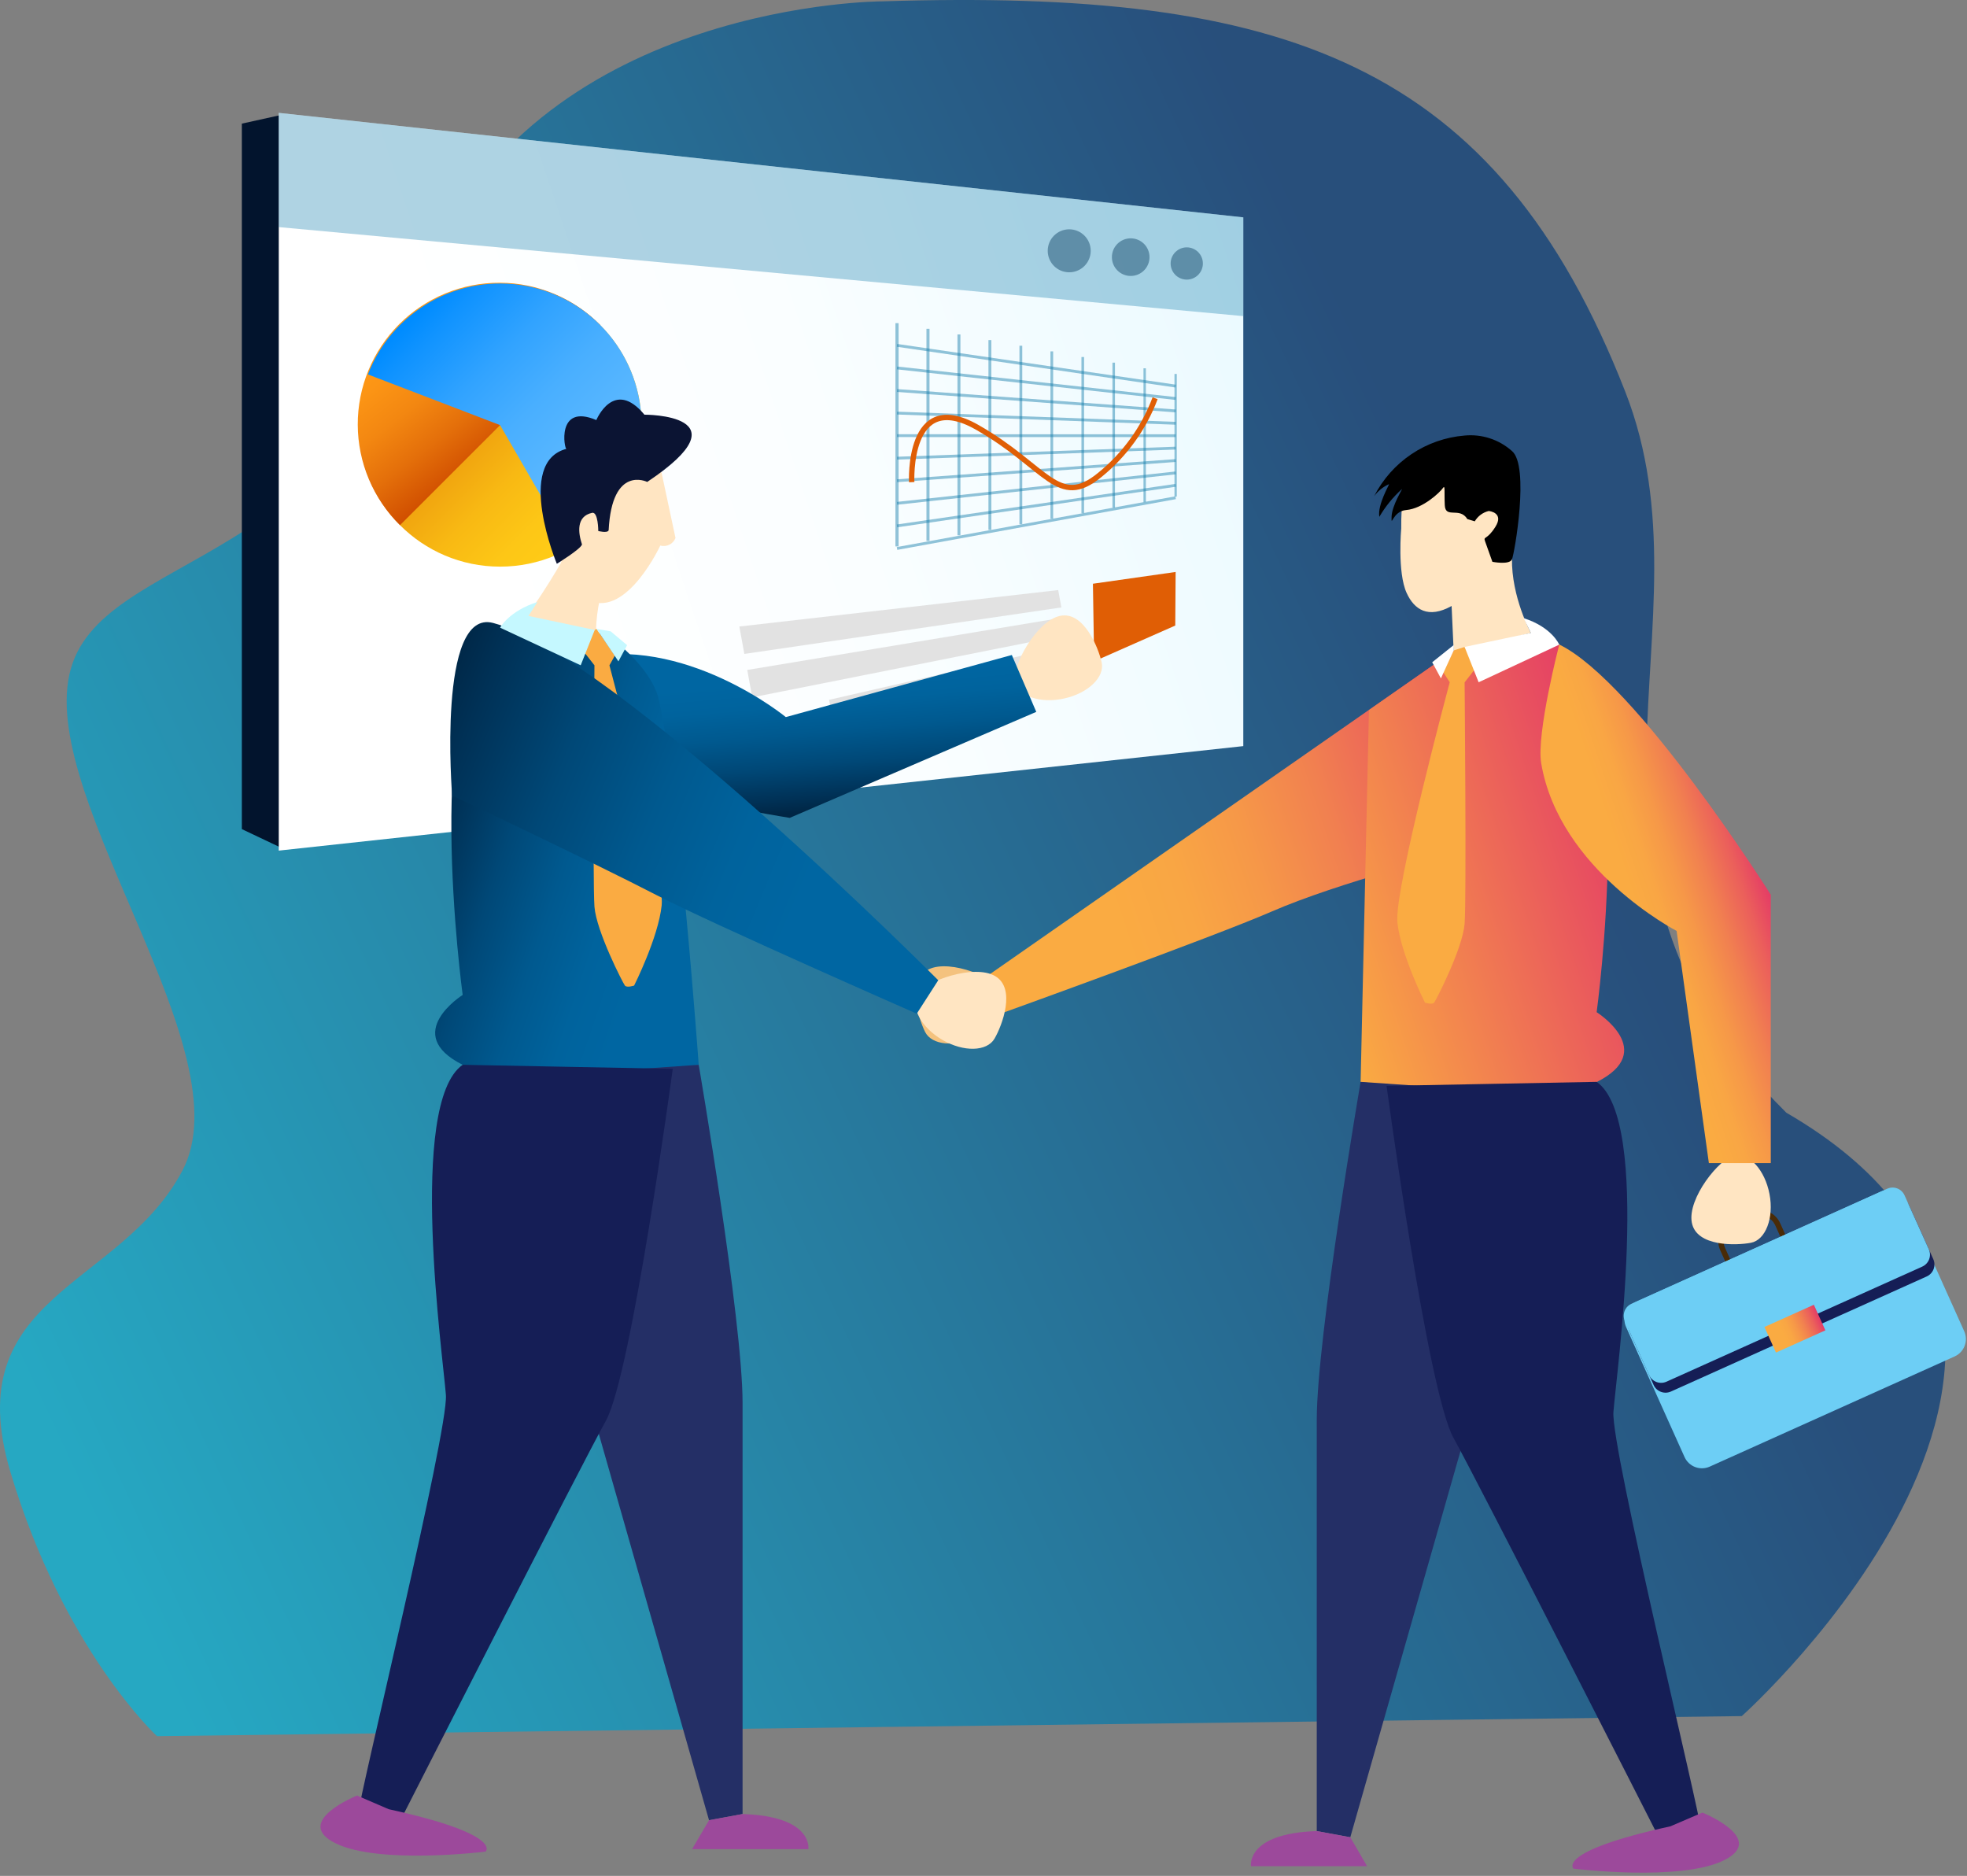 <svg width="366" height="349" viewBox="0 0 366 349" fill="none" xmlns="http://www.w3.org/2000/svg">
<rect x="0" y="0" width="366" height="349" fill="#808080" stroke="none"/>
<path d="M164.167 0.25C164.167 0.25 101.823 0.25 80.032 48.5C66.772 106.988 18.111 101.625 12.9 125.53C7.689 149.434 45.484 195.731 33.981 217.706C22.478 239.681 -7.922 240.752 1.938 273.855C11.797 306.957 29.211 323 29.211 323L324.092 319.27C324.092 319.27 403.554 248.279 332.384 207.011C285.725 160.889 319.636 116.889 302.419 72.889C278.323 11.306 238.771 -2.094 164.167 0.25Z" fill="url(#paint0_linear_517_3549)" fill-opacity="0.7"/>
<g clip-path="url(#clip0_517_3549)">
<path d="M224.47 138.81L51.87 157.51L45 154.25V23L52.12 21.43L224.47 40.44V138.81Z" fill="#02142D"/>
<path d="M231.34 138.81L51.87 158.25V21L231.34 40.44V138.81Z" fill="url(#paint1_linear_517_3549)"/>
<path opacity="0.32" d="M231.34 58.81L51.87 42.25V21L231.34 40.44V58.81Z" fill="#0474A5"/>
<path d="M93.05 105.42C107.592 105.42 119.38 93.631 119.38 79.09C119.38 64.548 107.592 52.76 93.05 52.76C78.509 52.76 66.72 64.548 66.72 79.09C66.72 93.631 78.509 105.42 93.05 105.42Z" fill="url(#paint2_linear_517_3549)"/>
<path d="M111.67 60.47L93.05 79.09L74.43 97.7C71.953 95.262 69.982 92.358 68.633 89.155C67.284 85.951 66.582 82.513 66.568 79.037C66.554 75.561 67.229 72.117 68.553 68.903C69.877 65.69 71.824 62.77 74.282 60.312C76.74 57.855 79.661 55.908 82.875 54.585C86.089 53.262 89.533 52.589 93.009 52.603C96.485 52.618 99.923 53.321 103.126 54.671C106.329 56.021 109.233 57.992 111.67 60.47Z" fill="url(#paint3_linear_517_3549)"/>
<path d="M119.38 79.09C119.382 83.711 118.167 88.252 115.857 92.254C113.546 96.257 110.223 99.58 106.22 101.89L93.05 79.09L68.46 69.66C70.66 63.912 74.804 59.117 80.172 56.107C85.54 53.097 91.793 52.062 97.844 53.183C103.896 54.304 109.364 57.509 113.298 62.242C117.232 66.974 119.384 72.936 119.38 79.09Z" fill="url(#paint4_linear_517_3549)"/>
<path d="M218.68 116.38L203.59 123.04L203.36 108.6L218.75 106.41L218.68 116.38Z" fill="#E05E05"/>
<path d="M197.49 113.01L138.5 121.66L137.57 116.56L196.9 109.78L197.49 113.01Z" fill="#E2E2E2"/>
<path d="M198.42 118.12L139.97 129.74L139.04 124.64L197.83 114.89L198.42 118.12Z" fill="#E2E2E2"/>
<path d="M199.35 123.23L155.2 135.31L154.27 130.2L198.76 120L199.35 123.23Z" fill="#E2E2E2"/>
<g opacity="0.47">
<path d="M198.95 50.66C201.159 50.66 202.95 48.869 202.95 46.66C202.95 44.451 201.159 42.66 198.95 42.66C196.741 42.66 194.95 44.451 194.95 46.66C194.95 48.869 196.741 50.66 198.95 50.66Z" fill="#124466"/>
<path d="M210.39 51.34C212.323 51.34 213.89 49.773 213.89 47.84C213.89 45.907 212.323 44.34 210.39 44.34C208.457 44.34 206.89 45.907 206.89 47.84C206.89 49.773 208.457 51.34 210.39 51.34Z" fill="#124466"/>
<path d="M220.82 52.02C222.477 52.02 223.82 50.677 223.82 49.02C223.82 47.363 222.477 46.02 220.82 46.02C219.163 46.02 217.82 47.363 217.82 49.02C217.82 50.677 219.163 52.02 220.82 52.02Z" fill="#124466"/>
</g>
<g opacity="0.43">
<path d="M166.91 60.12V101.66" stroke="#0474A5" stroke-width="0.59" stroke-miterlimit="10"/>
<path d="M172.67 61.17V100.63" stroke="#0474A5" stroke-width="0.57" stroke-miterlimit="10"/>
<path d="M178.43 62.22V99.6" stroke="#0474A5" stroke-width="0.55" stroke-miterlimit="10"/>
<path d="M184.19 63.27V98.57" stroke="#0474A5" stroke-width="0.54" stroke-miterlimit="10"/>
<path d="M189.95 64.32V97.54" stroke="#0474A5" stroke-width="0.52" stroke-miterlimit="10"/>
<path d="M195.71 65.37V96.51" stroke="#0474A5" stroke-width="0.5" stroke-miterlimit="10"/>
<path d="M201.47 66.42V95.48" stroke="#0474A5" stroke-width="0.49" stroke-miterlimit="10"/>
<path d="M207.23 67.47V94.45" stroke="#0474A5" stroke-width="0.47" stroke-miterlimit="10"/>
<path d="M212.99 68.52V93.42" stroke="#0474A5" stroke-width="0.45" stroke-miterlimit="10"/>
<path d="M218.75 69.57V92.39" stroke="#0474A5" stroke-width="0.43" stroke-miterlimit="10"/>
</g>
<g opacity="0.43">
<path d="M218.75 71.83L166.91 64.25" stroke="#0474A5" stroke-width="0.53" stroke-miterlimit="10"/>
<path d="M218.75 74.14L166.91 68.45" stroke="#0474A5" stroke-width="0.53" stroke-miterlimit="10"/>
<path d="M218.75 76.45L166.91 72.65" stroke="#0474A5" stroke-width="0.53" stroke-miterlimit="10"/>
<path d="M218.75 78.75L166.91 76.85" stroke="#0474A5" stroke-width="0.53" stroke-miterlimit="10"/>
<path d="M218.75 81.06L166.91 81.05" stroke="#0474A5" stroke-width="0.53" stroke-miterlimit="10"/>
<path d="M218.75 83.37L166.91 85.24" stroke="#0474A5" stroke-width="0.53" stroke-miterlimit="10"/>
<path d="M218.75 85.68L166.91 89.44" stroke="#0474A5" stroke-width="0.53" stroke-miterlimit="10"/>
<path d="M218.75 87.98L166.91 93.64" stroke="#0474A5" stroke-width="0.53" stroke-miterlimit="10"/>
<path d="M218.75 90.29L166.91 97.84" stroke="#0474A5" stroke-width="0.53" stroke-miterlimit="10"/>
<path d="M218.75 92.6L166.91 102.04" stroke="#0474A5" stroke-width="0.53" stroke-miterlimit="10"/>
</g>
<path d="M169.64 89.7C169.64 89.7 168.77 72.1 181.77 79.47C194.77 86.84 196.85 94.78 204.66 88.34C209.287 84.585 212.831 79.667 214.93 74.09" stroke="#E05E05" stroke-miterlimit="10"/>
<path d="M284.85 117.75C284.85 117.75 281.22 111.09 281.33 103.89C281.44 96.69 281.61 83.55 274.77 84.27C267.93 84.99 262.71 84.27 261.09 91.65C260.826 93.86 260.706 96.085 260.73 98.31C260.73 98.31 259.98 106.47 261.73 110.31C263.15 113.42 265.73 115.17 270.1 112.74L270.5 121.5L284.85 117.75Z" fill="#FFE5C2"/>
<path d="M181.77 192.85C185.87 190.85 188.19 187.16 186.95 184.65C185.71 182.14 176.9 178.32 172.8 180.34C168.7 182.36 170.88 189.45 172.12 191.96C173.36 194.47 177.68 194.87 181.77 192.85Z" fill="#F4C27E"/>
<path d="M325.799 225.906L322.443 227.416C320.539 228.272 319.69 230.51 320.547 232.414L322.056 235.77C322.913 237.674 325.151 238.523 327.054 237.666L330.411 236.157C332.314 235.3 333.164 233.062 332.307 231.159L330.797 227.802C329.941 225.899 327.703 225.049 325.799 225.906Z" stroke="#492B07" stroke-miterlimit="10"/>
<path d="M349.916 221.715L304.353 242.211C302.565 243.015 301.768 245.116 302.572 246.904L313.443 271.072C314.248 272.86 316.349 273.657 318.137 272.853L363.7 252.357C365.488 251.553 366.285 249.452 365.481 247.663L354.61 223.496C353.805 221.708 351.704 220.911 349.916 221.715Z" fill="#6DCEF5"/>
<path d="M351.981 222.988L304.394 244.394C303.165 244.947 302.617 246.391 303.169 247.62L307.686 257.661C308.239 258.89 309.683 259.438 310.912 258.885L358.499 237.479C359.728 236.926 360.276 235.482 359.724 234.253L355.207 224.212C354.654 222.983 353.21 222.435 351.981 222.988Z" fill="#151E56"/>
<path d="M351.152 221.155L303.565 242.562C302.336 243.114 301.788 244.559 302.341 245.788L306.858 255.829C307.41 257.058 308.855 257.606 310.084 257.053L357.671 235.646C358.9 235.094 359.448 233.649 358.895 232.42L354.378 222.379C353.825 221.15 352.381 220.602 351.152 221.155Z" fill="#6DCEF5"/>
<path d="M337.505 242.741L328.312 246.876L330.453 251.637L339.646 247.502L337.505 242.741Z" fill="url(#paint5_linear_517_3549)"/>
<path d="M329.25 222.14C328.39 217.65 325.47 214.44 322.72 214.96C319.97 215.48 313.94 222.96 314.8 227.47C315.66 231.98 323.08 231.73 325.8 231.21C328.52 230.69 330.11 226.59 329.25 222.14Z" fill="#FFE5C2"/>
<path d="M277.69 104.52C277.69 104.52 280.86 105.15 281.33 104.07C281.8 102.99 284.64 86.7 281.33 83.91C280.139 82.849 278.742 82.046 277.226 81.55C275.71 81.055 274.108 80.878 272.52 81.03C268.986 81.32 265.585 82.508 262.639 84.483C259.694 86.457 257.302 89.151 255.69 92.31C256.405 91.337 257.359 90.565 258.46 90.07C258.52 90.19 256.29 93.87 256.65 96.15C257.779 94.232 259.192 92.496 260.84 91C261.07 90.86 258.99 94 258.93 96.15C258.87 98.3 259.09 95.1 261.63 94.89C264.79 94.63 267.99 91.53 268.47 90.81C268.95 90.09 268.71 91.41 268.83 93.99C268.95 96.57 271.59 94.23 273.03 96.57L274.41 96.99C274.69 96.514 275.063 96.099 275.506 95.769C275.949 95.439 276.454 95.201 276.99 95.07C277.22 95.07 279.87 95.43 278.25 98.01C276.63 100.59 275.97 99.69 276.33 100.71" fill="black"/>
<path d="M270.45 121.11L183.33 181.83L186.93 188.31C186.93 188.31 225.62 174.37 236.61 169.59C249.12 164.15 270.45 158.79 270.45 158.79V121.11Z" fill="url(#paint6_linear_517_3549)"/>
<path d="M290.13 119.91L270.45 121.11L254.72 132.11L253.17 201.31C253.17 201.31 285.57 207.07 297.09 201.31C308.61 195.55 297.09 188.31 297.09 188.31C297.09 188.31 305.01 130.23 290.13 119.91Z" fill="url(#paint7_linear_517_3549)"/>
<path d="M272.52 120.36L270.5 121L268.5 125L269.75 126.93C269.75 126.93 259.38 165.59 260.01 171.59C260.64 177.59 265.14 186.53 265.14 186.53C265.14 186.53 266.49 186.98 266.85 186.53C267.21 186.08 272.16 176.45 272.52 171.86C272.88 167.27 272.52 126.95 272.52 126.95L274.77 124.07L272.52 120.36Z" fill="#FAAB42"/>
<path d="M290.13 119.91C304.53 126.91 329.49 166.46 329.49 166.46V216.39H317.97L311.97 173.19C311.97 173.19 290.13 161.91 286.77 141.99C285.84 136.48 290.13 119.91 290.13 119.91Z" fill="url(#paint8_linear_517_3549)"/>
<path d="M283.5 115L284.85 117.75L272.52 120.36L275.13 126.93L290.13 119.93C290.13 119.93 288.78 116.68 283.5 115Z" fill="white"/>
<path d="M270.5 121L268.11 126.21L266.49 123.21L270.5 120V121Z" fill="white"/>
<path d="M253.17 201.27C253.17 201.27 245.01 248.79 245.01 264.15V340.66L251.25 341.81L283.41 229.11C284.41 225.75 290.13 203.83 290.13 203.83L253.17 201.27Z" fill="#242F66"/>
<path d="M258 202.02C258 202.02 265.65 258.87 270.45 267.51C275.25 276.15 308.06 340.66 308.06 340.66C308.06 340.66 316.53 343.25 316.53 340.66C316.53 338.07 299.73 269.43 300.21 262.71C300.69 255.99 307.41 208.47 297.09 201.27L258 202.02Z" fill="#151E56"/>
<path d="M316.77 337.22C316.77 337.22 328.88 342.09 320.77 346.1C312.66 350.11 292.77 347.65 292.77 347.65C292.77 347.65 289.41 344.47 310.83 339.77L316.77 337.22Z" fill="#9C499B"/>
<path d="M232.77 347.19C232.77 347.19 231.77 341.09 245.01 340.66L251.25 341.81L254.37 347.19H232.77Z" fill="#9C499B"/>
<path d="M175.36 193.47C171.41 191.18 169.36 187.36 170.75 184.94C172.14 182.52 181.21 179.3 185.16 181.59C189.11 183.88 186.46 190.81 185.05 193.23C183.64 195.65 179.31 195.76 175.36 193.47Z" fill="#FFE5C2"/>
<path d="M198.01 129.95C193.55 130.95 189.44 129.51 188.84 126.78C188.24 124.05 192.77 115.59 197.2 114.59C201.63 113.59 204.39 120.51 204.99 123.24C205.59 125.97 202.47 128.97 198.01 129.95Z" fill="#FFE5C2"/>
<path d="M88.64 134.39C100.73 144.87 146.95 152.16 146.95 152.16L192.82 132.44L188.27 121.86L146.22 133.41C146.22 133.41 127.22 117.8 107.6 122.58C102.17 123.91 88.64 134.39 88.64 134.39Z" fill="url(#paint9_linear_517_3549)"/>
<path d="M104.5 104.5C104.5 104.5 97.99 115.94 94.77 117.84L111.46 125.49C111.46 125.49 109.63 115.95 112.46 108.75L104.5 104.5Z" fill="#FFE5C2"/>
<path d="M93.05 116.74L112.73 117.94C112.73 117.94 121.17 123.76 122.61 130.26C126.34 147.16 130.01 198.1 130.01 198.1C130.01 198.1 97.61 203.86 86.09 198.1C74.57 192.34 86.09 185.1 86.09 185.1C86.09 185.1 78.17 127.06 93.05 116.74Z" fill="url(#paint10_linear_517_3549)"/>
<path d="M110.66 117.19L111 117L114.4 121.98L113.4 123.78C113.4 123.78 123.75 162.39 123.12 168.42C122.49 174.45 117.99 183.36 117.99 183.36C117.99 183.36 116.64 183.81 116.28 183.36C115.92 182.91 110.97 173.28 110.61 168.69C110.25 164.1 110.61 123.78 110.61 123.78L108.36 120.9L110.66 117.19Z" fill="#FAAB42"/>
<path d="M91.77 115.9C114.46 121.96 174.58 182.37 174.58 182.37L170.58 188.59C170.58 188.59 132.92 172.06 122.28 166.59C110.17 160.32 84.13 148.01 84.13 148.01C84.13 148.01 81.3 113.11 91.77 115.9Z" fill="url(#paint11_linear_517_3549)"/>
<path d="M100 112L98.33 114.59L110.66 117.2L108.05 123.77L93.05 116.77C93.05 116.77 94.721 113.67 100 112Z" fill="#C5F8FF"/>
<path d="M111 117L115.07 123.04L116.69 120.03L113.63 117.46L111 117Z" fill="#C5F8FF"/>
<path d="M130.01 198.1C130.01 198.1 138.17 245.62 138.17 260.98V337.49L131.93 338.64L99.77 225.94C98.77 222.58 93.05 200.66 93.05 200.66L130.01 198.1Z" fill="#242F66"/>
<path d="M125.18 198.85C125.18 198.85 117.53 255.7 112.73 264.34C107.93 272.98 75.11 337.49 75.11 337.49C75.11 337.49 66.65 340.07 66.65 337.49C66.65 334.91 83.45 266.26 82.97 259.54C82.49 252.82 75.77 205.3 86.09 198.1L125.18 198.85Z" fill="#151E56"/>
<path d="M66.43 334.05C66.43 334.05 54.32 338.92 62.43 342.93C70.54 346.94 90.36 344.48 90.36 344.48C90.36 344.48 93.77 341.29 72.33 336.59L66.43 334.05Z" fill="#9C499B"/>
<path d="M150.41 344.02C150.41 344.02 151.41 337.91 138.17 337.49L131.93 338.64L128.77 344.02H150.41Z" fill="#9C499B"/>
<path d="M122.22 83.83L125.69 100.09C125.477 100.634 125.069 101.079 124.546 101.339C124.024 101.599 123.423 101.657 122.86 101.5C122.86 101.5 116.71 114.77 109.73 111.76C102.75 108.75 104.73 105.67 104.73 105.67L102.53 96.45L122.22 83.83Z" fill="#FFE5C2"/>
<path d="M103.61 104.89C103.61 104.89 95.76 85.99 105.41 83.5C105.03 83.78 103.41 74.95 110.96 78.15C110.96 78.15 114.22 70.29 119.91 77.15C119.91 77.15 139.33 77.03 120.43 89.66C120.43 89.66 113.87 86.39 113.25 98.66C113.03 99.24 111.32 98.79 111.32 98.79C111.32 98.79 111.32 95.16 110.17 95.41C107.17 96.06 107.58 99.14 108.29 101.29C108.11 102.12 103.61 104.89 103.61 104.89Z" fill="#0B1433"/>
</g>
<defs>
<linearGradient id="paint0_linear_517_3549" x1="283.056" y1="128.826" x2="6.732" y2="257.95" gradientUnits="userSpaceOnUse">
<stop stop-color="#033A7A"/>
<stop offset="1" stop-color="#00B9DF"/>
</linearGradient>
<linearGradient id="paint1_linear_517_3549" x1="37.32" y1="114.92" x2="234.16" y2="48.83" gradientUnits="userSpaceOnUse">
<stop offset="0.26" stop-color="white"/>
<stop offset="0.58" stop-color="#FAFEFF"/>
<stop offset="0.95" stop-color="#ECFAFF"/>
<stop offset="1" stop-color="#E9F9FF"/>
</linearGradient>
<linearGradient id="paint2_linear_517_3549" x1="111.72" y1="97.66" x2="74.39" y2="60.52" gradientUnits="userSpaceOnUse">
<stop stop-color="#FFCC17"/>
<stop offset="0.16" stop-color="#FDC716"/>
<stop offset="0.34" stop-color="#F8B913"/>
<stop offset="0.54" stop-color="#EFA10F"/>
<stop offset="0.75" stop-color="#E27F09"/>
<stop offset="0.97" stop-color="#D35501"/>
<stop offset="1" stop-color="#D04E00"/>
</linearGradient>
<linearGradient id="paint3_linear_517_3549" x1="76.92" y1="58.28" x2="95.04" y2="81.86" gradientUnits="userSpaceOnUse">
<stop stop-color="#FF9A17"/>
<stop offset="0.21" stop-color="#FC9515"/>
<stop offset="0.46" stop-color="#F38711"/>
<stop offset="0.72" stop-color="#E46F0A"/>
<stop offset="1" stop-color="#D04E00"/>
</linearGradient>
<linearGradient id="paint4_linear_517_3549" x1="113.56" y1="88.43" x2="80.49" y2="55.54" gradientUnits="userSpaceOnUse">
<stop stop-color="#5CB8FF"/>
<stop offset="0.19" stop-color="#57B6FF"/>
<stop offset="0.41" stop-color="#49AFFF"/>
<stop offset="0.65" stop-color="#31A3FF"/>
<stop offset="0.9" stop-color="#1093FF"/>
<stop offset="1" stop-color="#008CFF"/>
</linearGradient>
<linearGradient id="paint5_linear_517_3549" x1="329.387" y1="249.266" x2="338.58" y2="245.131" gradientUnits="userSpaceOnUse">
<stop offset="0.26" stop-color="#FAAB42"/>
<stop offset="0.39" stop-color="#F9A644"/>
<stop offset="0.53" stop-color="#F69848"/>
<stop offset="0.69" stop-color="#F18050"/>
<stop offset="0.86" stop-color="#EB5F5B"/>
<stop offset="1" stop-color="#E43C66"/>
</linearGradient>
<linearGradient id="paint6_linear_517_3549" x1="179.74" y1="171.15" x2="276.36" y2="138.7" gradientUnits="userSpaceOnUse">
<stop offset="0.26" stop-color="#FAAB42"/>
<stop offset="0.39" stop-color="#F9A644"/>
<stop offset="0.53" stop-color="#F69848"/>
<stop offset="0.69" stop-color="#F18050"/>
<stop offset="0.86" stop-color="#EB5F5B"/>
<stop offset="1" stop-color="#E43C66"/>
</linearGradient>
<linearGradient id="paint7_linear_517_3549" x1="244.2" y1="174.55" x2="304.46" y2="154.32" gradientUnits="userSpaceOnUse">
<stop stop-color="#FAAB42"/>
<stop offset="1" stop-color="#E43C66"/>
</linearGradient>
<linearGradient id="paint8_linear_517_3549" x1="296.63" y1="172.58" x2="328.01" y2="162.04" gradientUnits="userSpaceOnUse">
<stop offset="0.26" stop-color="#FAAB42"/>
<stop offset="0.39" stop-color="#F9A644"/>
<stop offset="0.53" stop-color="#F69848"/>
<stop offset="0.69" stop-color="#F18050"/>
<stop offset="0.86" stop-color="#EB5F5B"/>
<stop offset="1" stop-color="#E43C66"/>
</linearGradient>
<linearGradient id="paint9_linear_517_3549" x1="142.195" y1="118.399" x2="145.046" y2="151.475" gradientUnits="userSpaceOnUse">
<stop offset="0.26" stop-color="#0066A2"/>
<stop offset="0.4" stop-color="#00639D"/>
<stop offset="0.56" stop-color="#00598F"/>
<stop offset="0.74" stop-color="#004877"/>
<stop offset="0.92" stop-color="#003156"/>
<stop offset="1" stop-color="#002645"/>
</linearGradient>
<linearGradient id="paint10_linear_517_3549" x1="138.98" y1="171.38" x2="78.71" y2="151.14" gradientUnits="userSpaceOnUse">
<stop offset="0.26" stop-color="#0066A2"/>
<stop offset="0.4" stop-color="#00639D"/>
<stop offset="0.56" stop-color="#00598F"/>
<stop offset="0.74" stop-color="#004877"/>
<stop offset="0.92" stop-color="#003156"/>
<stop offset="1" stop-color="#002645"/>
</linearGradient>
<linearGradient id="paint11_linear_517_3549" x1="177.487" y1="171.653" x2="79.701" y2="131.013" gradientUnits="userSpaceOnUse">
<stop offset="0.26" stop-color="#0066A2"/>
<stop offset="0.4" stop-color="#00639D"/>
<stop offset="0.56" stop-color="#00598F"/>
<stop offset="0.74" stop-color="#004877"/>
<stop offset="0.92" stop-color="#003156"/>
<stop offset="1" stop-color="#002645"/>
</linearGradient>
<clipPath id="clip0_517_3549">
<rect width="320.79" height="327.4" fill="white" transform="translate(45 21)"/>
</clipPath>
</defs>
</svg>
